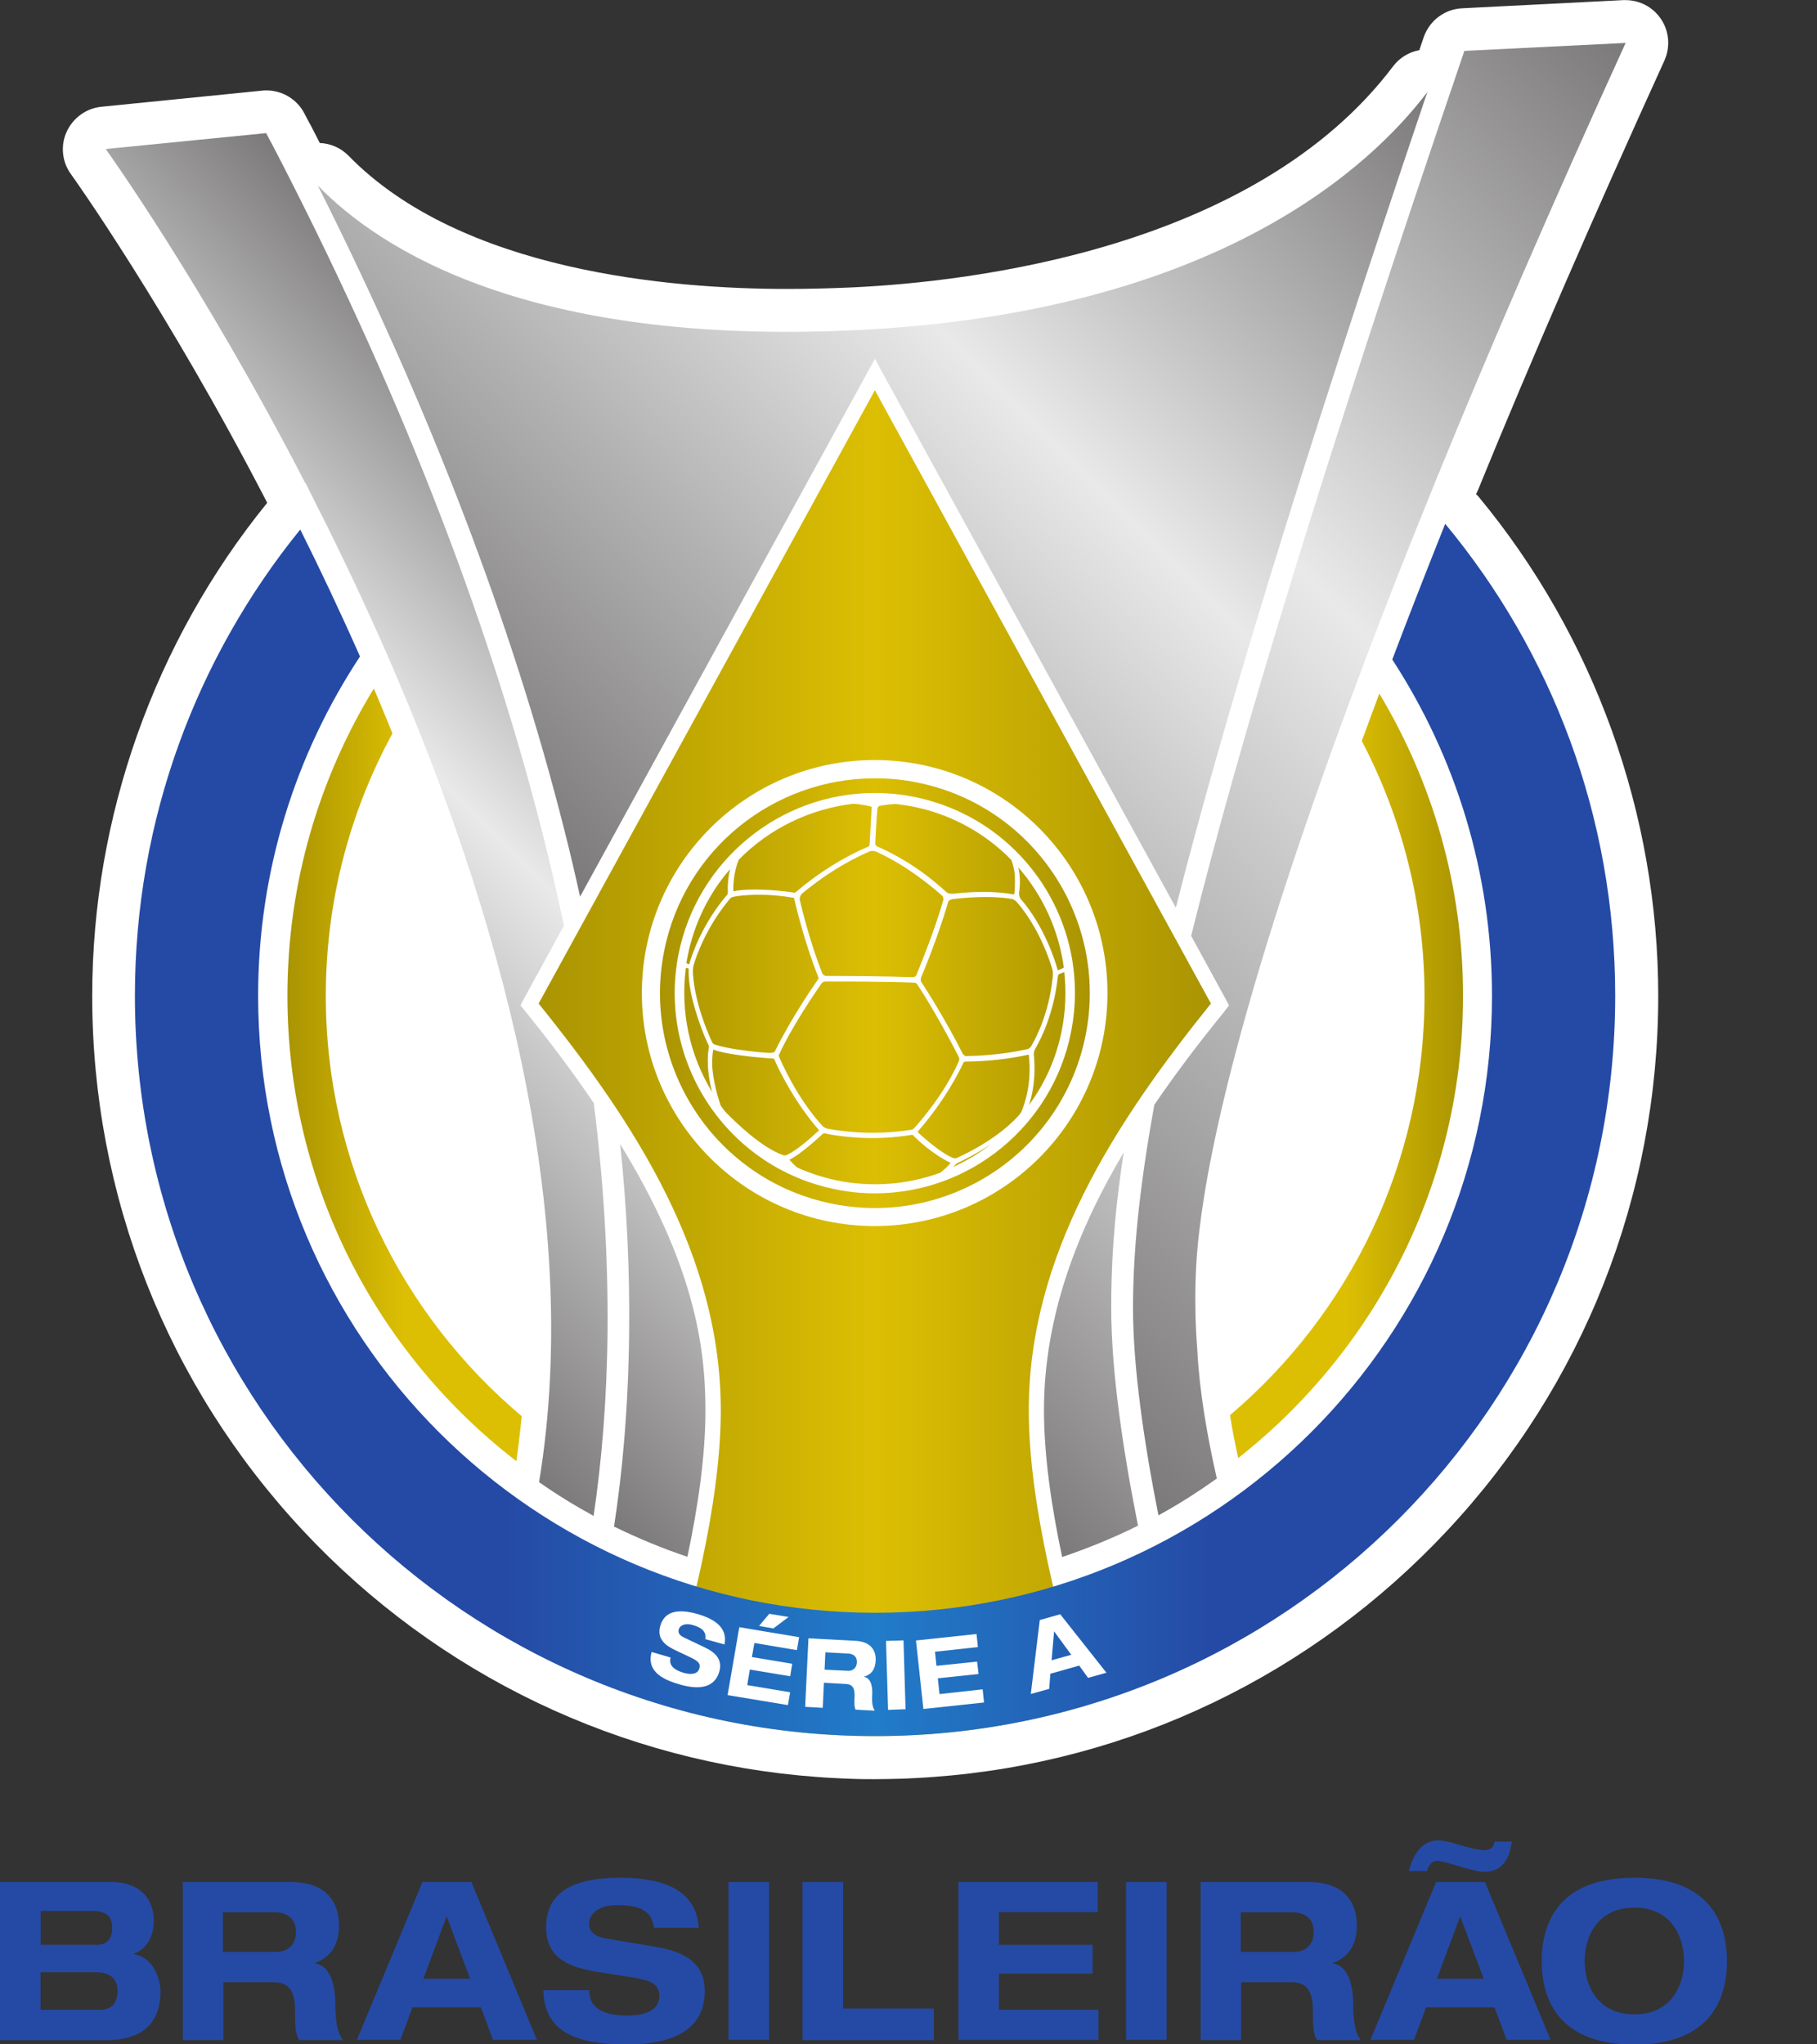 <svg width="16" height="18" viewBox="0 0 16 18" fill="none" xmlns="http://www.w3.org/2000/svg">
<rect x="0" y="0" width="16" height="18" fill="#333333" stroke="none"/>
<g id="campeonato-brasileiro 1" clip-path="url(#clip0_2806_25178)">
<g id="g20">
<path id="path22" d="M13.011 4.324C13.484 3.165 14.039 1.889 14.656 0.534C14.71 0.415 14.699 0.274 14.625 0.166C14.555 0.062 14.438 0.001 14.314 0.001H14.294L12.876 0.073C12.721 0.08 12.588 0.181 12.537 0.327C12.525 0.364 12.51 0.404 12.498 0.442C12.408 0.458 12.325 0.507 12.267 0.584C11.05 2.195 8.54 2.481 7.515 2.53C7.316 2.539 7.118 2.544 6.929 2.544C5.913 2.544 4.063 2.391 3.069 1.371C2.999 1.3 2.909 1.263 2.816 1.259C2.789 1.205 2.762 1.153 2.735 1.101C2.733 1.097 2.731 1.092 2.727 1.088C2.724 1.083 2.711 1.057 2.681 1C2.616 0.874 2.486 0.796 2.346 0.796C2.333 0.796 2.321 0.796 2.308 0.798L0.893 0.94C0.76 0.953 0.643 1.038 0.587 1.16C0.531 1.282 0.546 1.426 0.625 1.534C0.634 1.545 1.469 2.715 2.353 4.427C1.359 5.651 0.812 7.192 0.812 8.77C0.812 10.524 1.471 12.194 2.666 13.474C3.856 14.748 5.465 15.519 7.199 15.646H7.202C7.271 15.652 7.343 15.655 7.424 15.659C7.44 15.659 7.458 15.661 7.476 15.661C7.564 15.665 7.638 15.665 7.706 15.665C7.776 15.665 7.848 15.663 7.937 15.661C7.955 15.661 7.971 15.659 7.989 15.659C8.07 15.655 8.142 15.652 8.21 15.646H8.214C9.947 15.521 11.556 14.748 12.746 13.474C13.943 12.194 14.602 10.522 14.602 8.769C14.602 7.167 14.04 5.604 13.018 4.371C13.011 4.364 13.005 4.357 12.998 4.351V4.35C13.002 4.341 13.007 4.333 13.011 4.324Z" fill="white"/>
</g>
<g id="g52">
<path id="path54" d="M0.357 17.696H0.882C0.992 17.696 1.035 17.621 1.035 17.532C1.035 17.423 0.97 17.365 0.846 17.365H0.357V17.696ZM0.357 17.124H0.853C0.936 17.124 0.988 17.077 0.988 16.974C0.988 16.886 0.952 16.825 0.805 16.825H0.358V17.124H0.357ZM0 16.571H0.985C1.176 16.571 1.354 16.665 1.354 16.922C1.354 17.029 1.302 17.16 1.179 17.201V17.205C1.332 17.232 1.413 17.392 1.413 17.541C1.413 17.727 1.332 17.963 0.936 17.963H0V16.571Z" fill="#254AA5"/>
</g>
<g id="g56">
<path id="path58" d="M1.963 17.186H2.435C2.514 17.186 2.606 17.14 2.606 17.01C2.606 16.872 2.503 16.837 2.417 16.837H1.963V17.186ZM1.607 16.571H2.561C2.924 16.571 2.985 16.807 2.985 16.949C2.985 17.118 2.921 17.228 2.773 17.284V17.287C2.93 17.312 2.953 17.523 2.953 17.66C2.953 17.728 2.958 17.892 3.021 17.962H2.633C2.6 17.898 2.598 17.842 2.598 17.696C2.598 17.502 2.519 17.453 2.409 17.453H1.967V17.962H1.61V16.571H1.607Z" fill="#254AA5"/>
</g>
<g id="g60">
<path id="path62" d="M3.933 16.872L3.728 17.422H4.14L3.933 16.872ZM4.235 17.674H3.632L3.526 17.96H3.143L3.72 16.571H4.151L4.728 17.96H4.341L4.235 17.674Z" fill="#254AA5"/>
</g>
<g id="g64">
<path id="path66" d="M5.759 16.974C5.738 16.792 5.574 16.774 5.43 16.774C5.282 16.774 5.187 16.845 5.187 16.938C5.187 17.012 5.246 17.053 5.338 17.068L5.784 17.143C6.024 17.185 6.206 17.28 6.206 17.532C6.206 17.791 6.04 18 5.523 18C5.203 18 4.789 17.957 4.785 17.523H5.187C5.19 17.714 5.37 17.746 5.525 17.746C5.693 17.746 5.806 17.694 5.806 17.574C5.806 17.467 5.725 17.437 5.583 17.413L5.257 17.361C5.028 17.323 4.809 17.251 4.809 16.969C4.809 16.659 5.048 16.533 5.459 16.533C5.729 16.533 6.13 16.582 6.153 16.974H5.759Z" fill="#254AA5"/>
</g>
<path id="path68" d="M6.415 16.571H6.772V17.96H6.415V16.571Z" fill="#254AA5"/>
<g id="g70">
<path id="path72" d="M7.067 16.571H7.424V17.685H8.223V17.962H7.067V16.571Z" fill="#254AA5"/>
</g>
<g id="g74">
<path id="path76" d="M8.44 16.571H9.666V16.836H8.796V17.124H9.621V17.377H8.796V17.696H9.673V17.961H8.44V16.571Z" fill="#254AA5"/>
</g>
<path id="path78" d="M9.916 16.571H10.273V17.96H9.916V16.571Z" fill="#254AA5"/>
<g id="g80">
<path id="path82" d="M10.926 17.186H11.397C11.476 17.186 11.568 17.14 11.568 17.01C11.568 16.872 11.466 16.837 11.379 16.837H10.926V17.186ZM10.569 16.571H11.523C11.887 16.571 11.948 16.807 11.948 16.949C11.948 17.118 11.883 17.228 11.736 17.284V17.287C11.892 17.312 11.916 17.523 11.916 17.66C11.916 17.728 11.921 17.892 11.984 17.962H11.595C11.563 17.898 11.561 17.842 11.561 17.696C11.561 17.502 11.482 17.453 11.372 17.453H10.929V17.962H10.573V16.571H10.569Z" fill="#254AA5"/>
</g>
<g id="g84">
<path id="path86" d="M12.858 16.872L12.653 17.422H13.065L12.858 16.872ZM12.406 16.472C12.448 16.315 12.527 16.204 12.669 16.204C12.765 16.204 12.959 16.29 13.071 16.29C13.121 16.29 13.153 16.268 13.161 16.215H13.312C13.294 16.362 13.231 16.481 13.072 16.481C12.968 16.481 12.725 16.384 12.655 16.384C12.606 16.384 12.579 16.427 12.565 16.474H12.406V16.472ZM13.161 17.674H12.558L12.451 17.96H12.068L12.646 16.571H13.076L13.654 17.96H13.267L13.161 17.674Z" fill="#254AA5"/>
</g>
<g id="g88">
<path id="path90" d="M14.392 17.736C14.716 17.736 14.829 17.482 14.829 17.266C14.829 17.05 14.716 16.796 14.392 16.796C14.068 16.796 13.954 17.05 13.954 17.266C13.954 17.482 14.068 17.736 14.392 17.736ZM14.392 16.533C15.097 16.533 15.207 16.978 15.207 17.268C15.207 17.557 15.097 18.002 14.392 18.002C13.686 18.002 13.576 17.557 13.576 17.268C13.576 16.976 13.686 16.533 14.392 16.533Z" fill="#254AA5"/>
</g>
<g id="g108">
<path id="path110" d="M6.139 14.432C6.152 14.352 6.085 14.325 6.026 14.307C5.965 14.29 5.916 14.307 5.905 14.347C5.896 14.378 5.916 14.403 5.954 14.419L6.132 14.504C6.228 14.549 6.292 14.612 6.262 14.718C6.231 14.826 6.136 14.894 5.92 14.833C5.785 14.795 5.616 14.727 5.666 14.545L5.833 14.594C5.812 14.675 5.884 14.709 5.949 14.729C6.019 14.748 6.073 14.739 6.087 14.689C6.1 14.644 6.069 14.623 6.013 14.595L5.884 14.534C5.792 14.491 5.709 14.435 5.742 14.316C5.779 14.187 5.895 14.162 6.067 14.21C6.181 14.243 6.343 14.311 6.307 14.479L6.139 14.432Z" fill="white"/>
</g>
<g id="g112">
<path id="path114" d="M6.139 14.432C6.152 14.352 6.085 14.325 6.026 14.307C5.965 14.29 5.916 14.307 5.905 14.347C5.896 14.378 5.916 14.403 5.954 14.419L6.132 14.504C6.228 14.549 6.292 14.612 6.262 14.718C6.231 14.826 6.136 14.894 5.92 14.833C5.785 14.795 5.616 14.727 5.666 14.545L5.833 14.594C5.812 14.675 5.884 14.709 5.949 14.729C6.019 14.748 6.073 14.739 6.087 14.689C6.1 14.644 6.069 14.623 6.013 14.595L5.884 14.534C5.792 14.491 5.709 14.435 5.742 14.316C5.779 14.187 5.895 14.162 6.067 14.21C6.181 14.243 6.343 14.311 6.307 14.479L6.139 14.432Z" stroke="white" stroke-width="0.051" stroke-miterlimit="10" stroke-linejoin="bevel"/>
</g>
<g id="g116">
<path id="path118" d="M6.705 14.21L6.874 14.239L6.741 14.34L6.615 14.318L6.705 14.21ZM6.44 14.327L6.967 14.415L6.948 14.529L6.573 14.466L6.553 14.59L6.908 14.649L6.89 14.759L6.535 14.7L6.512 14.837L6.89 14.9L6.87 15.013L6.339 14.925L6.44 14.327Z" fill="white"/>
</g>
<g id="g120">
<path id="path122" d="M6.705 14.21L6.874 14.239L6.741 14.34L6.615 14.318L6.705 14.21ZM6.44 14.327L6.967 14.415L6.948 14.529L6.573 14.466L6.553 14.59L6.908 14.649L6.89 14.759L6.535 14.7L6.512 14.837L6.89 14.9L6.87 15.013L6.339 14.925L6.44 14.327Z" stroke="white" stroke-width="0.051" stroke-miterlimit="10" stroke-linejoin="bevel"/>
</g>
<g id="g124">
<path id="path126" d="M7.189 14.701L7.394 14.712C7.428 14.713 7.47 14.695 7.473 14.638C7.477 14.578 7.432 14.56 7.394 14.559L7.196 14.548L7.189 14.701ZM7.048 14.425L7.464 14.447C7.623 14.456 7.644 14.559 7.641 14.622C7.637 14.695 7.606 14.742 7.54 14.762V14.764C7.608 14.778 7.614 14.87 7.61 14.929C7.608 14.958 7.606 15.03 7.633 15.063L7.464 15.054C7.452 15.025 7.452 15 7.455 14.937C7.459 14.852 7.426 14.829 7.378 14.827L7.185 14.816L7.174 15.037L7.02 15.028L7.048 14.425Z" fill="white"/>
</g>
<g id="g128">
<path id="path130" d="M7.189 14.701L7.394 14.712C7.428 14.713 7.47 14.695 7.473 14.638C7.477 14.578 7.432 14.56 7.394 14.559L7.196 14.548L7.189 14.701ZM7.048 14.425L7.464 14.447C7.623 14.456 7.644 14.559 7.641 14.622C7.637 14.695 7.606 14.742 7.54 14.762V14.764C7.608 14.778 7.614 14.87 7.61 14.929C7.608 14.958 7.606 15.03 7.633 15.063L7.464 15.054C7.452 15.025 7.452 15 7.455 14.937C7.459 14.852 7.426 14.829 7.378 14.827L7.185 14.816L7.174 15.037L7.02 15.028L7.048 14.425Z" stroke="white" stroke-width="0.051" stroke-miterlimit="10" stroke-linejoin="bevel"/>
</g>
<g id="g132">
<path id="path134" d="M7.73 14.448L7.884 14.443L7.902 15.049L7.748 15.055L7.73 14.448Z" fill="white"/>
</g>
<g id="g136">
<path id="path138" d="M7.73 14.448L7.884 14.443L7.902 15.049L7.748 15.055L7.73 14.448Z" stroke="white" stroke-width="0.051" stroke-miterlimit="10" stroke-linejoin="bevel"/>
</g>
<g id="g140">
<path id="path142" d="M7.996 14.444L8.529 14.387L8.541 14.502L8.163 14.543L8.176 14.667L8.534 14.63L8.547 14.739L8.188 14.777L8.203 14.916L8.583 14.874L8.595 14.99L8.061 15.047L7.996 14.444Z" fill="white"/>
</g>
<g id="g144">
<path id="path146" d="M7.996 14.444L8.529 14.387L8.541 14.502L8.163 14.543L8.176 14.667L8.534 14.63L8.547 14.739L8.188 14.777L8.203 14.916L8.583 14.874L8.595 14.99L8.061 15.047L7.996 14.444Z" stroke="white" stroke-width="0.051" stroke-miterlimit="10" stroke-linejoin="bevel"/>
</g>
<g id="g148">
<path id="path150" d="M9.212 14.363L9.19 14.618L9.363 14.57L9.212 14.363ZM9.433 14.665L9.179 14.737L9.168 14.87L9.006 14.915L9.084 14.264L9.264 14.213L9.671 14.728L9.509 14.773L9.433 14.665Z" fill="white"/>
</g>
<g id="g152">
<path id="path154" d="M9.212 14.363L9.19 14.618L9.363 14.57L9.212 14.363ZM9.433 14.665L9.179 14.737L9.168 14.87L9.006 14.915L9.084 14.264L9.264 14.213L9.671 14.728L9.509 14.773L9.433 14.665Z" stroke="white" stroke-width="0.051" stroke-miterlimit="10" stroke-linejoin="bevel"/>
</g>
<g id="g156">
<g id="g158">
<g id="g164">
<g id="g166">
<path id="path176" d="M4.743 8.836C5.591 9.887 6.347 11.05 6.347 12.418C6.347 13.255 6.064 14.317 5.843 15.014C6.433 15.19 7.058 15.286 7.706 15.286C8.352 15.286 8.975 15.19 9.563 15.016C9.344 14.319 9.059 13.257 9.059 12.418C9.059 11.05 9.817 9.887 10.663 8.836L7.704 3.436L4.743 8.836ZM5.652 8.744C5.652 7.612 6.57 6.692 7.702 6.692C8.834 6.692 9.752 7.61 9.752 8.744C9.752 9.877 8.834 10.795 7.702 10.795C6.57 10.795 5.652 9.877 5.652 8.744Z" fill="url(#paint0_linear_2806_25178)"/>
</g>
</g>
</g>
</g>
<g id="g178">
<g id="g180">
<g id="g186">
<g id="g188">
<path id="path198" d="M7.533 2.907C4.658 3.044 3.346 2.198 2.799 1.634C3.784 3.595 4.514 5.503 4.97 7.31C5.02 7.506 5.065 7.7 5.108 7.895L7.587 3.373L7.704 3.159L7.821 3.373L10.354 7.992C10.753 6.424 11.43 4.176 12.569 0.81C12.082 1.454 10.715 2.756 7.533 2.907Z" fill="url(#paint1_linear_2806_25178)"/>
</g>
</g>
</g>
</g>
<g id="g200">
<g id="g202">
<g id="g208">
<g id="g210">
<path id="path218" d="M9.193 12.418C9.193 12.816 9.259 13.268 9.353 13.709C9.583 13.631 9.806 13.54 10.021 13.433C9.891 12.782 9.785 12.078 9.785 11.515C9.785 11.162 9.803 10.748 9.895 10.147C9.488 10.832 9.193 11.59 9.193 12.418Z" fill="url(#paint2_linear_2806_25178)"/>
</g>
</g>
</g>
</g>
<g id="g220">
<g id="g222">
<g id="g228">
<g id="g230">
<path id="path238" d="M5.54 11.732C5.533 12.393 5.481 12.962 5.407 13.441C5.616 13.543 5.832 13.633 6.053 13.707C6.147 13.266 6.212 12.816 6.212 12.418C6.212 11.842 6.106 11.126 5.461 10.073C5.521 10.642 5.546 11.196 5.54 11.732Z" fill="url(#paint3_linear_2806_25178)"/>
</g>
</g>
</g>
</g>
<g id="g240">
<g id="g242">
<g id="g248">
<g id="g250">
<path id="path260" d="M12.895 0.448C11.646 4.111 10.91 6.541 10.489 8.24L10.78 8.773L10.823 8.852L10.768 8.923C10.562 9.176 10.357 9.445 10.165 9.727C10.026 10.491 9.977 11.05 9.977 11.517C9.977 12.044 10.076 12.713 10.201 13.342C10.379 13.245 10.55 13.135 10.715 13.018C10.627 12.631 10.561 12.24 10.543 11.884C10.51 11.452 10.528 11.099 10.561 10.836C10.647 10.096 10.964 8.611 12.013 5.834L12.053 5.728C12.2 5.342 12.357 4.937 12.523 4.529L12.663 4.181V4.183C13.113 3.08 13.657 1.82 14.315 0.378L12.895 0.448Z" fill="url(#paint4_linear_2806_25178)"/>
</g>
</g>
</g>
</g>
<g id="g262">
<g id="g264">
<g id="g270">
<g id="g272">
<path id="path282" d="M0.931 1.312C0.931 1.312 1.78 2.493 2.689 4.255L2.691 4.253L2.77 4.412C2.981 4.828 3.193 5.272 3.398 5.738L3.425 5.801C4.374 7.985 5.143 10.651 4.747 13.05C4.901 13.158 5.062 13.257 5.227 13.347C5.296 12.884 5.344 12.341 5.35 11.714C5.355 11.07 5.315 10.402 5.229 9.713C5.062 9.466 4.867 9.203 4.639 8.921L4.583 8.851L4.626 8.771L4.966 8.15C4.91 7.884 4.847 7.614 4.779 7.344C4.291 5.418 3.49 3.375 2.398 1.274C2.389 1.258 2.367 1.219 2.344 1.172L0.931 1.312Z" fill="url(#paint5_linear_2806_25178)"/>
</g>
</g>
</g>
</g>
<g id="g284">
<g id="g286">
<g id="g292">
<g id="g294">
<path id="path304" d="M5.848 8.375C5.645 9.4 6.309 10.397 7.335 10.6C8.359 10.803 9.356 10.139 9.56 9.113C9.763 8.089 9.097 7.092 8.073 6.889C7.949 6.863 7.825 6.853 7.702 6.853C6.817 6.853 6.026 7.475 5.848 8.375Z" fill="url(#paint6_linear_2806_25178)"/>
</g>
</g>
</g>
</g>
<g id="g308">
<g id="g314">
<path id="path316" d="M9.104 9.291C9.102 9.272 9.106 9.252 9.115 9.236C9.163 9.155 9.28 8.928 9.316 8.593C9.316 8.589 9.323 8.577 9.329 8.575C9.345 8.57 9.359 8.564 9.372 8.559C9.39 8.73 9.383 8.903 9.35 9.07C9.304 9.308 9.205 9.534 9.061 9.729C9.122 9.545 9.111 9.365 9.104 9.291ZM8.427 10.195C8.42 10.199 8.409 10.2 8.396 10.197C8.29 10.155 8.146 10.028 8.087 9.974C8.081 9.97 8.083 9.961 8.085 9.959C8.323 9.686 8.45 9.43 8.483 9.358C8.486 9.351 8.492 9.347 8.499 9.347C8.567 9.347 8.809 9.342 9.055 9.286H9.057L9.059 9.288C9.088 9.527 9.026 9.711 8.998 9.779C8.992 9.794 8.981 9.81 8.978 9.813C8.936 9.862 8.774 10.035 8.427 10.195ZM8.407 10.26C8.416 10.251 8.427 10.24 8.441 10.235C8.45 10.231 8.582 10.17 8.726 10.075C8.623 10.154 8.512 10.22 8.395 10.274C8.4 10.269 8.404 10.265 8.407 10.26ZM7.248 9.981C7.25 9.979 7.257 9.977 7.277 9.981L7.282 9.983C7.342 9.995 7.437 10.01 7.559 10.017C7.718 10.026 7.874 10.017 8.022 9.993C8.027 9.992 8.033 9.992 8.036 9.993C8.04 9.993 8.042 9.995 8.044 9.997L8.045 10.001C8.191 10.145 8.321 10.215 8.369 10.238V10.242C8.342 10.273 8.312 10.301 8.278 10.326C7.99 10.431 7.678 10.455 7.378 10.395C7.257 10.37 7.136 10.332 7.023 10.281C6.996 10.26 6.974 10.238 6.955 10.215C6.953 10.213 6.953 10.211 6.951 10.211C7.041 10.17 7.201 10.024 7.248 9.981ZM6.281 9.241C6.31 9.252 6.348 9.263 6.397 9.272C6.55 9.302 6.751 9.317 6.812 9.32C6.814 9.32 6.816 9.322 6.818 9.326C6.868 9.446 7.018 9.732 7.212 9.95C7.212 9.95 7.212 9.952 7.208 9.956C7.032 10.12 6.947 10.163 6.919 10.172C6.917 10.172 6.91 10.174 6.901 10.172C6.899 10.172 6.897 10.172 6.895 10.17C6.703 10.103 6.476 9.88 6.386 9.788C6.371 9.77 6.359 9.752 6.346 9.734C6.303 9.608 6.28 9.493 6.272 9.394C6.269 9.315 6.276 9.264 6.281 9.241ZM6.141 8.951C6.182 9.079 6.227 9.18 6.242 9.207C6.242 9.209 6.244 9.218 6.242 9.221C6.218 9.367 6.244 9.513 6.271 9.615C6.071 9.288 5.99 8.903 6.04 8.521C6.049 8.525 6.058 8.526 6.064 8.528C6.06 8.647 6.087 8.787 6.141 8.951ZM6.409 7.86C6.409 7.864 6.406 7.875 6.404 7.877C6.181 8.138 6.092 8.408 6.069 8.49C6.06 8.487 6.053 8.483 6.044 8.481C6.047 8.46 6.051 8.44 6.055 8.418C6.112 8.134 6.24 7.869 6.429 7.652C6.413 7.716 6.406 7.787 6.409 7.86ZM7.676 7.103L7.658 7.43C7.658 7.436 7.657 7.45 7.646 7.454C7.433 7.544 7.208 7.684 7.012 7.851C7.005 7.857 7.003 7.859 6.996 7.859H6.992C6.935 7.85 6.787 7.832 6.645 7.832C6.569 7.832 6.506 7.837 6.458 7.848C6.456 7.808 6.458 7.68 6.506 7.569C6.776 7.293 7.136 7.121 7.514 7.077C7.552 7.079 7.592 7.085 7.628 7.092C7.642 7.095 7.657 7.097 7.671 7.103C7.675 7.101 7.676 7.103 7.676 7.103ZM8.933 7.86C8.933 7.869 8.929 7.873 8.927 7.875C8.846 7.86 8.756 7.853 8.661 7.853C8.56 7.853 8.476 7.86 8.425 7.866C8.409 7.868 8.396 7.868 8.389 7.869H8.384C8.377 7.869 8.369 7.869 8.364 7.868C8.344 7.864 8.333 7.855 8.332 7.853C8.218 7.749 8.096 7.655 7.966 7.578C7.862 7.515 7.779 7.477 7.743 7.461C7.734 7.457 7.729 7.454 7.725 7.454C7.709 7.445 7.707 7.43 7.707 7.43C7.707 7.416 7.721 7.153 7.727 7.121C7.73 7.099 7.745 7.095 7.747 7.095C7.775 7.09 7.826 7.081 7.889 7.079C7.941 7.085 7.988 7.092 8.035 7.101C8.368 7.167 8.668 7.329 8.906 7.572C8.92 7.61 8.931 7.655 8.936 7.704C8.94 7.776 8.935 7.841 8.933 7.86ZM9.32 8.541H9.316C9.314 8.541 9.314 8.544 9.313 8.537C9.289 8.453 9.196 8.156 8.989 7.916C8.981 7.909 8.971 7.88 8.974 7.86C8.985 7.783 8.983 7.707 8.967 7.637C9.185 7.887 9.323 8.192 9.368 8.519C9.354 8.528 9.338 8.535 9.32 8.541ZM6.683 7.878C6.784 7.878 6.886 7.887 6.983 7.904L6.987 7.905C6.989 7.905 6.991 7.905 6.992 7.907C7.007 7.97 7.084 8.3 7.207 8.606C7.208 8.616 7.207 8.618 7.196 8.634C7.129 8.73 6.96 8.982 6.823 9.257C6.82 9.263 6.812 9.27 6.782 9.27H6.76C6.663 9.263 6.521 9.248 6.406 9.225C6.357 9.216 6.316 9.205 6.287 9.194C6.283 9.192 6.276 9.185 6.272 9.18C6.121 8.849 6.103 8.618 6.101 8.555C6.101 8.544 6.103 8.514 6.107 8.501C6.128 8.426 6.217 8.163 6.431 7.909C6.433 7.907 6.447 7.896 6.474 7.893C6.496 7.889 6.571 7.878 6.683 7.878ZM9.08 9.212C9.071 9.227 9.053 9.237 9.048 9.237C8.814 9.29 8.593 9.297 8.504 9.299C8.494 9.297 8.483 9.284 8.479 9.281C8.335 8.994 8.161 8.719 8.11 8.642C8.105 8.634 8.107 8.616 8.114 8.598C8.116 8.595 8.258 8.258 8.351 7.936C8.353 7.929 8.375 7.918 8.389 7.916C8.494 7.904 8.591 7.898 8.679 7.898C8.801 7.898 8.879 7.909 8.913 7.916L8.915 7.905L8.917 7.918C8.929 7.92 8.947 7.934 8.953 7.941C9.152 8.172 9.244 8.456 9.268 8.539C9.273 8.555 9.271 8.597 9.269 8.613C9.235 8.924 9.125 9.135 9.08 9.212ZM7.235 8.658C7.243 8.649 7.253 8.642 7.266 8.642H7.322C7.433 8.642 7.813 8.642 8.047 8.652H8.056C8.063 8.654 8.069 8.658 8.074 8.663C8.213 8.87 8.396 9.212 8.443 9.306C8.449 9.317 8.447 9.336 8.445 9.34C8.321 9.623 8.11 9.867 8.049 9.934C8.042 9.941 8.031 9.947 8.027 9.947C7.916 9.965 7.802 9.974 7.685 9.974C7.502 9.974 7.358 9.95 7.288 9.938L7.282 9.936C7.266 9.932 7.246 9.92 7.243 9.914C7.016 9.668 6.874 9.338 6.856 9.295C6.965 9.05 7.19 8.721 7.235 8.658ZM7.712 7.497C7.997 7.625 8.233 7.83 8.299 7.889C8.306 7.896 8.308 7.92 8.306 7.927C8.227 8.202 8.103 8.501 8.069 8.586C8.065 8.597 8.047 8.604 8.04 8.604C7.806 8.595 7.43 8.593 7.32 8.593H7.27C7.255 8.589 7.243 8.575 7.241 8.571C7.138 8.31 7.068 8.031 7.043 7.925C7.037 7.904 7.054 7.875 7.061 7.869C7.329 7.646 7.567 7.535 7.657 7.497C7.667 7.491 7.687 7.491 7.703 7.495C7.707 7.495 7.711 7.497 7.712 7.497ZM9.169 7.765C8.906 7.374 8.508 7.108 8.047 7.016C7.934 6.993 7.817 6.982 7.702 6.982C6.865 6.982 6.139 7.58 5.975 8.4C5.786 9.354 6.407 10.283 7.36 10.472C7.473 10.496 7.59 10.507 7.705 10.507C8.542 10.507 9.269 9.909 9.431 9.088C9.523 8.627 9.43 8.157 9.169 7.765Z" fill="white"/>
</g>
</g>
<g id="g318">
<g id="g320">
<g id="g326">
<g id="g328">
<path id="path342" d="M12.26 5.807C12.814 6.658 13.138 7.675 13.138 8.768C13.138 11.768 10.706 14.2 7.706 14.2C4.705 14.2 2.273 11.768 2.273 8.768C2.273 7.664 2.605 6.637 3.17 5.78C2.997 5.389 2.821 5.017 2.644 4.662C1.735 5.783 1.188 7.211 1.188 8.768C1.188 12.368 4.106 15.286 7.706 15.286C11.306 15.286 14.223 12.368 14.223 8.768C14.223 7.187 13.662 5.74 12.726 4.612C12.557 5.035 12.402 5.432 12.26 5.807Z" fill="url(#paint7_linear_2806_25178)"/>
</g>
</g>
</g>
</g>
<g id="g344">
<g id="g346">
<g id="g352">
<g id="g354">
<path id="path364" d="M2.531 8.768C2.531 10.436 3.321 11.92 4.547 12.865C4.565 12.735 4.581 12.602 4.594 12.469C3.539 11.581 2.869 10.253 2.869 8.768C2.869 7.931 3.082 7.144 3.456 6.457C3.436 6.41 3.418 6.363 3.398 6.316C3.364 6.232 3.328 6.147 3.292 6.062C2.81 6.851 2.531 7.776 2.531 8.768Z" fill="url(#paint8_linear_2806_25178)"/>
</g>
</g>
</g>
</g>
<g id="g366">
<g id="g368">
<g id="g374">
<g id="g376">
<path id="path386" d="M11.993 6.52C11.993 6.521 11.992 6.523 11.992 6.525C12.343 7.195 12.544 7.958 12.544 8.768C12.544 10.247 11.878 11.572 10.831 12.46C10.85 12.584 10.876 12.712 10.903 12.838C12.107 11.891 12.883 10.42 12.883 8.768C12.883 7.794 12.613 6.885 12.146 6.107C12.094 6.248 12.042 6.385 11.993 6.52Z" fill="url(#paint9_linear_2806_25178)"/>
</g>
</g>
</g>
</g>
<g id="g390">
<g id="g396">
<path id="path398" d="M6.211 14.432C6.224 14.352 6.157 14.325 6.098 14.307C6.037 14.29 5.988 14.307 5.977 14.347C5.968 14.378 5.988 14.403 6.026 14.419L6.204 14.504C6.3 14.549 6.364 14.612 6.334 14.718C6.303 14.826 6.208 14.894 5.992 14.833C5.857 14.795 5.688 14.727 5.738 14.545L5.905 14.594C5.884 14.675 5.956 14.709 6.021 14.729C6.091 14.748 6.145 14.739 6.159 14.689C6.172 14.644 6.141 14.623 6.085 14.595L5.956 14.534C5.864 14.491 5.781 14.435 5.814 14.316C5.851 14.187 5.967 14.162 6.139 14.21C6.253 14.243 6.415 14.311 6.379 14.479L6.211 14.432Z" fill="white"/>
</g>
<g id="g400">
<path id="path402" d="M6.774 14.209L6.944 14.237L6.81 14.338L6.684 14.316L6.774 14.209ZM6.51 14.327L7.037 14.415L7.017 14.529L6.643 14.466L6.621 14.59L6.976 14.649L6.958 14.759L6.603 14.7L6.58 14.837L6.958 14.9L6.938 15.013L6.407 14.925L6.51 14.327Z" fill="white"/>
</g>
<g id="g404">
<path id="path406" d="M7.261 14.701L7.466 14.711C7.5 14.713 7.542 14.695 7.545 14.638C7.549 14.578 7.504 14.56 7.466 14.559L7.268 14.548L7.261 14.701ZM7.119 14.425L7.534 14.447C7.693 14.456 7.714 14.559 7.711 14.621C7.707 14.695 7.677 14.742 7.61 14.762V14.764C7.678 14.778 7.684 14.87 7.68 14.929C7.678 14.958 7.677 15.03 7.704 15.062L7.534 15.053C7.522 15.025 7.522 14.999 7.525 14.937C7.529 14.852 7.497 14.829 7.448 14.827L7.255 14.816L7.245 15.037L7.09 15.028L7.119 14.425Z" fill="white"/>
</g>
<g id="g408">
<path id="path410" d="M7.802 14.448L7.956 14.443L7.974 15.049L7.82 15.055L7.802 14.448Z" fill="white"/>
</g>
<g id="g412">
<path id="path414" d="M8.066 14.444L8.599 14.387L8.611 14.502L8.233 14.543L8.246 14.667L8.604 14.63L8.617 14.739L8.258 14.777L8.273 14.916L8.653 14.874L8.665 14.99L8.131 15.047L8.066 14.444Z" fill="white"/>
</g>
<g id="g416">
<path id="path418" d="M9.282 14.363L9.26 14.618L9.433 14.57L9.282 14.363ZM9.503 14.665L9.249 14.737L9.239 14.87L9.077 14.915L9.156 14.264L9.336 14.213L9.743 14.728L9.581 14.773L9.503 14.665Z" fill="white"/>
</g>
</g>
</g>
<defs>
<linearGradient id="paint0_linear_2806_25178" x1="4.744" y1="9.361" x2="10.663" y2="9.361" gradientUnits="userSpaceOnUse">
<stop stop-color="#AA9402"/>
<stop offset="0.5" stop-color="#DCBF03"/>
<stop offset="1" stop-color="#AA9402"/>
</linearGradient>
<linearGradient id="paint1_linear_2806_25178" x1="4.305" y1="7.089" x2="11.575" y2="-0.18" gradientUnits="userSpaceOnUse">
<stop stop-color="#7B7979"/>
<stop offset="0.561" stop-color="#E9E9E9"/>
<stop offset="1" stop-color="#7B7979"/>
</linearGradient>
<linearGradient id="paint2_linear_2806_25178" x1="8.695" y1="13.05" x2="10.746" y2="10.999" gradientUnits="userSpaceOnUse">
<stop stop-color="#7B7979"/>
<stop offset="1" stop-color="#C4C3C3"/>
</linearGradient>
<linearGradient id="paint3_linear_2806_25178" x1="4.809" y1="12.841" x2="6.52" y2="11.13" gradientUnits="userSpaceOnUse">
<stop stop-color="#7B7979"/>
<stop offset="1" stop-color="#C4C3C3"/>
</linearGradient>
<linearGradient id="paint4_linear_2806_25178" x1="7.696" y1="10.843" x2="16.236" y2="2.303" gradientUnits="userSpaceOnUse">
<stop stop-color="#7B7979"/>
<stop offset="0.561" stop-color="#E9E9E9"/>
<stop offset="1" stop-color="#7B7979"/>
</linearGradient>
<linearGradient id="paint5_linear_2806_25178" x1="1.054" y1="9.359" x2="5.793" y2="4.62" gradientUnits="userSpaceOnUse">
<stop stop-color="#7B7979"/>
<stop offset="0.561" stop-color="#E9E9E9"/>
<stop offset="1" stop-color="#7B7979"/>
</linearGradient>
<linearGradient id="paint6_linear_2806_25178" x1="5.811" y1="8.744" x2="9.596" y2="8.744" gradientUnits="userSpaceOnUse">
<stop stop-color="#AA9402"/>
<stop offset="0.5" stop-color="#DCBF03"/>
<stop offset="1" stop-color="#AA9402"/>
</linearGradient>
<linearGradient id="paint7_linear_2806_25178" x1="1.19" y1="9.948" x2="14.223" y2="9.948" gradientUnits="userSpaceOnUse">
<stop stop-color="#254AA5"/>
<stop offset="0.25" stop-color="#254AA5"/>
<stop offset="0.5" stop-color="#217CC9"/>
<stop offset="0.728" stop-color="#254AA5"/>
<stop offset="1" stop-color="#254AA5"/>
</linearGradient>
<linearGradient id="paint8_linear_2806_25178" x1="2.531" y1="9.464" x2="4.593" y2="9.464" gradientUnits="userSpaceOnUse">
<stop stop-color="#AA9402"/>
<stop offset="0.5" stop-color="#DCBF03"/>
<stop offset="1" stop-color="#DCBF03"/>
</linearGradient>
<linearGradient id="paint9_linear_2806_25178" x1="10.831" y1="9.473" x2="12.882" y2="9.473" gradientUnits="userSpaceOnUse">
<stop stop-color="#DCBF03"/>
<stop offset="0.5" stop-color="#DCBF03"/>
<stop offset="1" stop-color="#AA9402"/>
</linearGradient>
<clipPath id="clip0_2806_25178">
<rect width="15.208" height="18" fill="white"/>
</clipPath>
</defs>
</svg>
